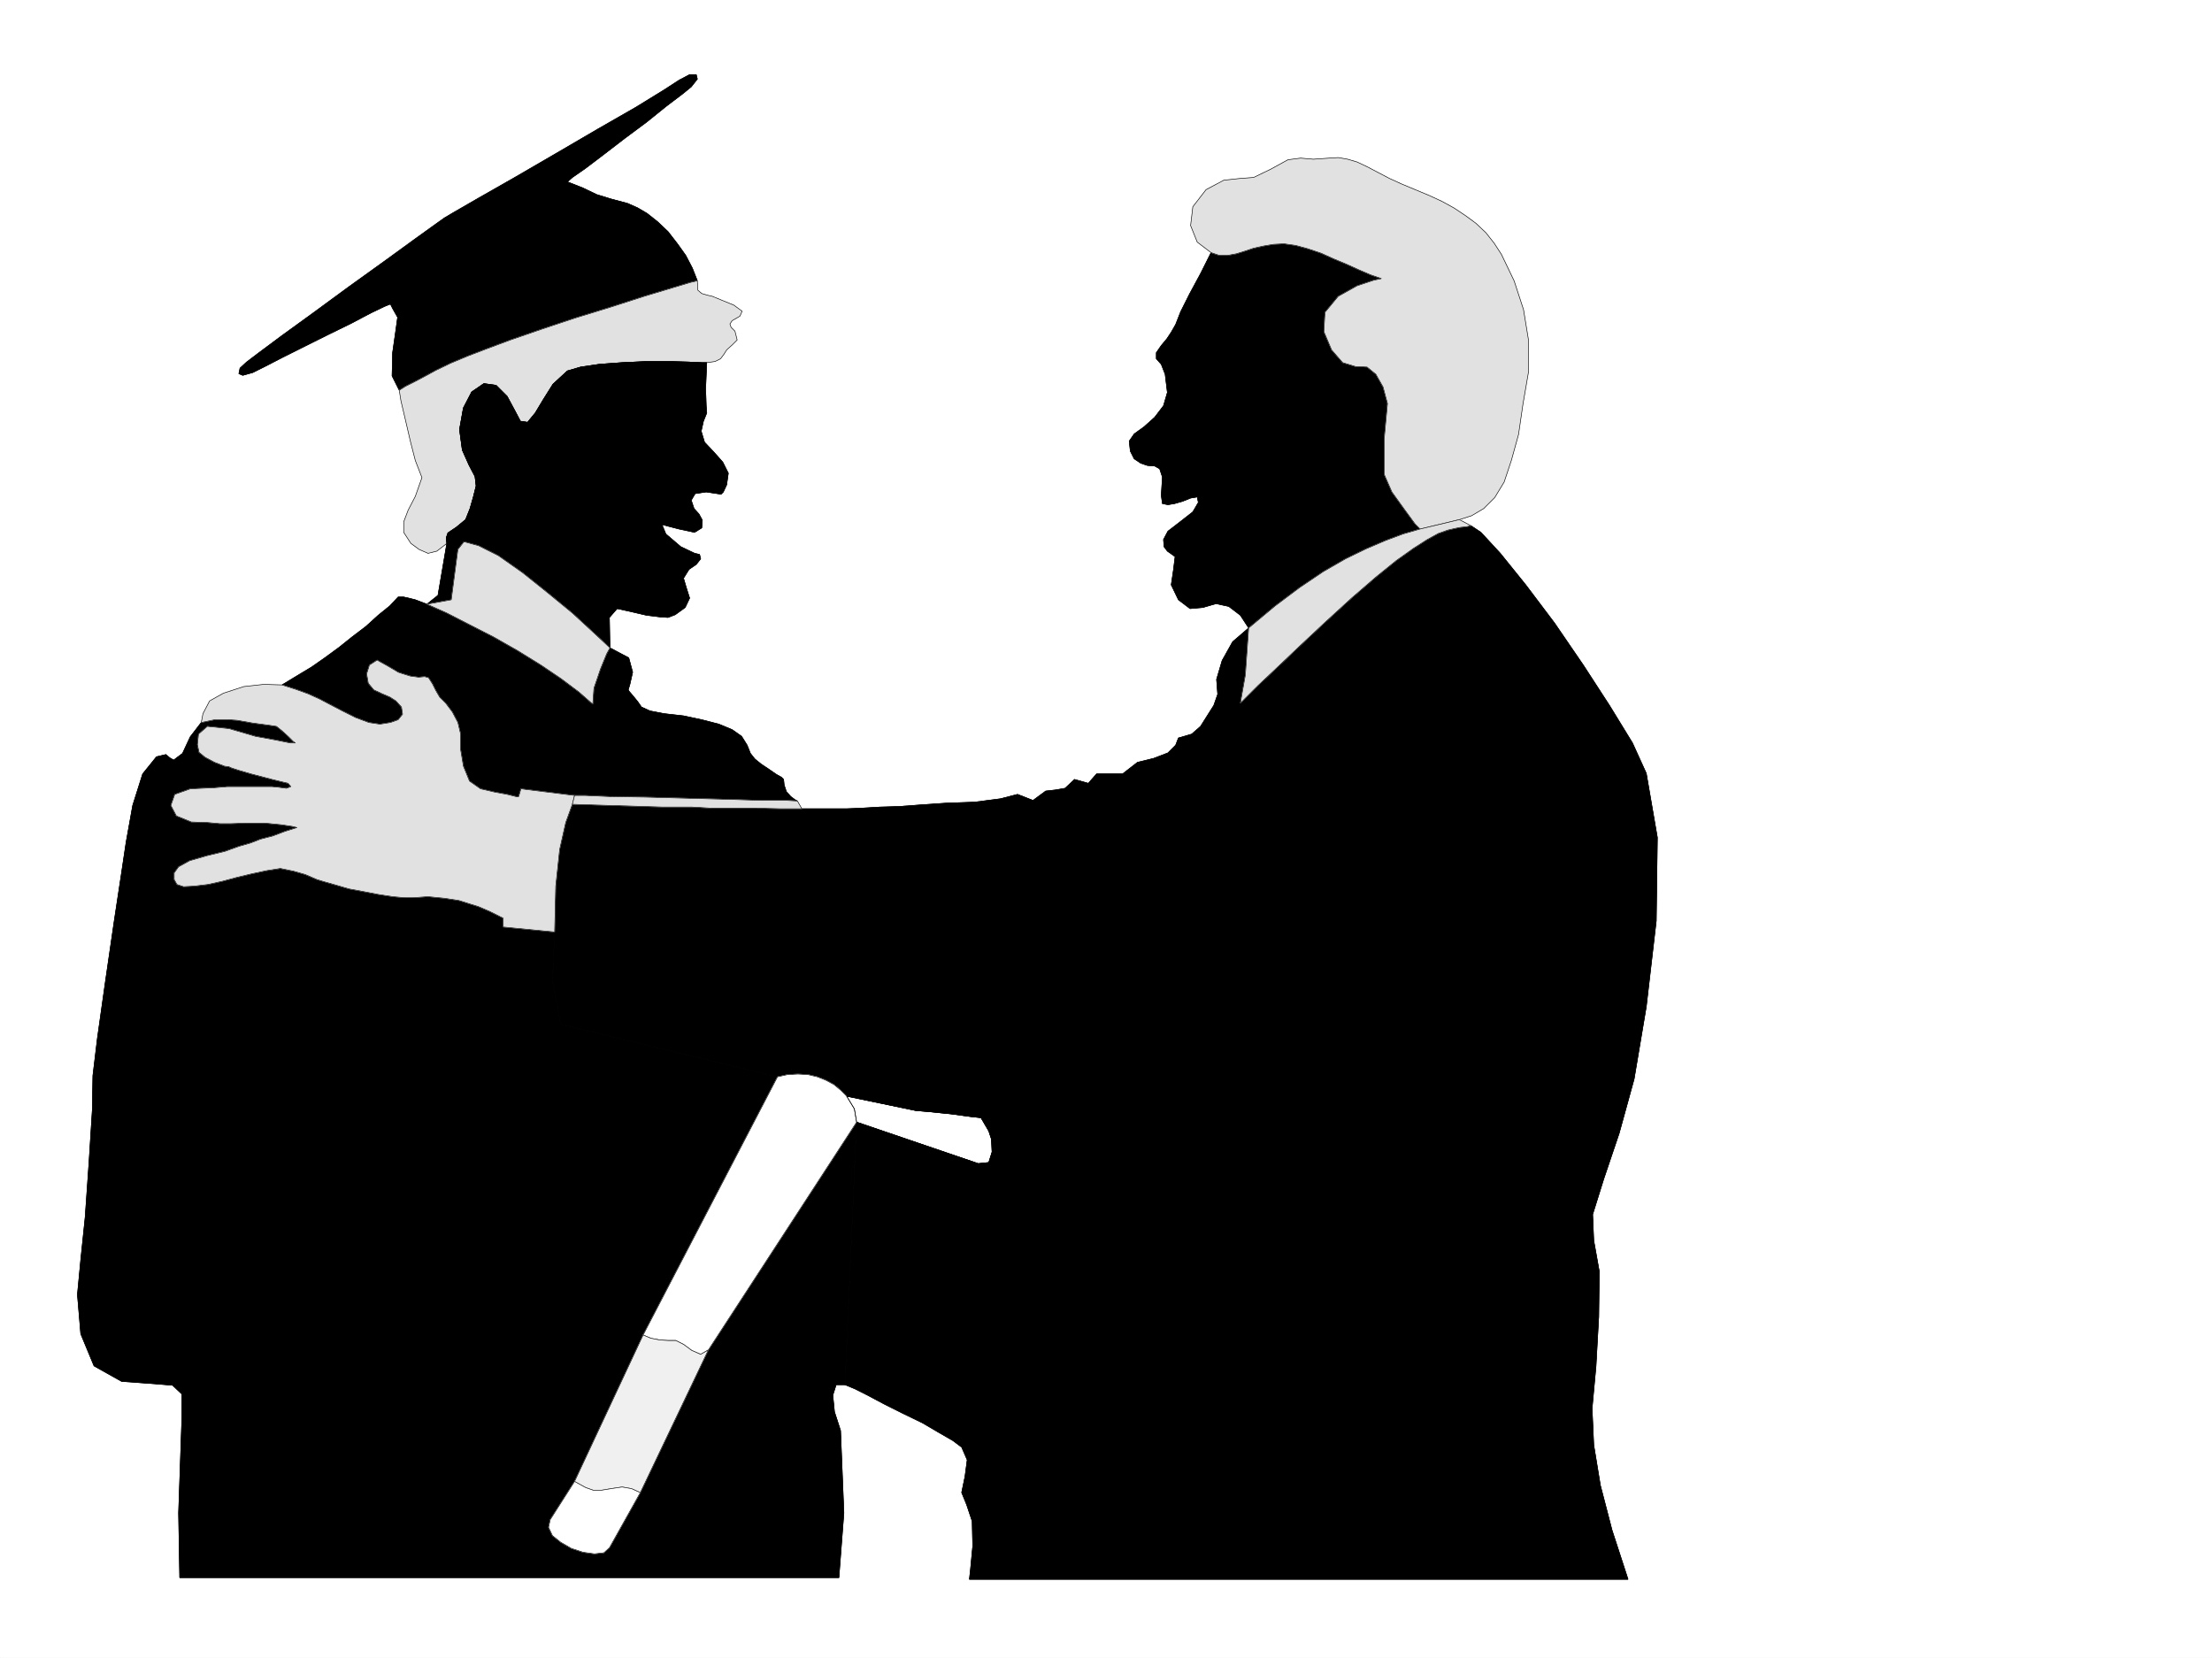 <svg xmlns="http://www.w3.org/2000/svg" width="2997.016" height="2246.297"><rect width="100%" height="100%" fill="#808080" stroke="none"/><defs><clipPath id="a"><path d="M0 0h2997v2244.137H0Zm0 0"/></clipPath></defs><path fill="#fff" d="M0 2246.297h2997.016V0H0Zm0 0"/><g clip-path="url(#a)" transform="translate(0 2.16)"><path fill="#fff" fill-rule="evenodd" stroke="#fff" stroke-linecap="square" stroke-linejoin="bevel" stroke-miterlimit="10" stroke-width=".743" d="M.742 2244.137h2995.531V-2.16H.743Zm0 0"/></g><path fill-rule="evenodd" stroke="#000" stroke-linecap="square" stroke-linejoin="bevel" stroke-miterlimit="10" stroke-width=".743" d="m1691.816 850.895-21.738 18.73-14.23 25.453-7.508 25.453 1.523 20.215-5.238 14.977-17.988 28.465-12.004 10.515-17.985 5.242-3.753 9.735-10.477 10.48-19.473 7.465-21.742 5.281-20.215 15.719h-35.226l-11.223 12.746-18.73-5.281-12.746 12.004-12.747 2.23-13.488 1.524-17.203 12.707-21-8.211-23.223 5.984-34.488 4.496-40.43 1.485-32.96 2.27-29.989 2.226-25.453.746-25.496 1.523-18.727.742h-91.418l-30.73-.742h-61.426l-26.238-1.523h-39.684l-122.894-3.754-8.992 24.75-8.25 36.676-5.239 49.46-1.484 62.169-3.012 65.14 11.262 59.942 293.68 71.16 13.488-3.008 14.23-.746 13.493.746 12.746 3.008 11.261 4.457 11.22 6.023 8.995 7.469 8.25 8.25 93.645 19.469 17.242 1.488 29.95 3.012 27.722 3.754 13.488 1.484 10.52 17.984 3.714 11.223.782 17.242-4.496 14.235-14.274 1.484-164.804-56.187-15.758 355.812 12.746 5.238 17.988 8.992 22.48 11.965 25.454 12.746 26.238 12.707 21.738 12.75 19.473 11.22 12.004 8.991 7.469 17.246-2.973 22.48-4.496 21.704 6.726 16.5 7.504 22.441.746 33.704-3.011 31.476-1.489 13.488h892.344l-21.703-66.664-15.758-60.683-8.992-54.66-2.227-49.461 5.239-56.93 3.754-67.41.742-61.387-7.508-41.953-1.484-35.23 14.972-47.938 21-62.168 20.215-73.39 16.5-98.102 13.488-116.129 1.485-113.074-14.973-86.883-18.73-41.211-30.73-50.164-35.974-55.445-38.945-56.93-38.98-51.688-34.45-42.699-26.234-28.426-13.492-8.992-6.723 1.485-7.508.742-7.468 1.488-9.774 2.266-12.71 4.5-15.012 8.25-18.73 11.96-23.228 16.505-27.718 22.44-32.961 28.466-34.45 31.476-35.23 32.961-31.473 29.95-25.453 23.968-17.246 17.203-6.761 6.766 6.761-38.2zm0 0"/><path fill="none" stroke="#000" stroke-linecap="square" stroke-linejoin="bevel" stroke-miterlimit="10" stroke-width=".743" d="m1691.816 850.895-21.738 18.73-14.23 25.453-7.508 25.453 1.523 20.215-5.238 14.977-17.988 28.465-12.004 10.515-17.985 5.242-3.753 9.735-10.477 10.48-19.473 7.465-21.742 5.281-20.215 15.719h-35.226l-11.223 12.746-18.73-5.281-12.746 12.004-12.747 2.23-13.488 1.524-17.203 12.707-21-8.211-23.223 5.984-34.488 4.496-40.43 1.485-32.96 2.27-29.989 2.226-25.453.746-25.496 1.523-18.727.742h-91.418l-30.73-.742h-61.426l-26.238-1.523h-39.684l-122.894-3.754-8.992 24.75-8.25 36.676-5.239 49.46-1.484 62.169-3.012 65.14 11.262 59.942 293.68 71.16 13.488-3.008 14.23-.746 13.493.746 12.746 3.008 11.261 4.457 11.22 6.023 8.995 7.469 8.25 8.25 93.645 19.469 17.242 1.488 29.95 3.012 27.722 3.754 13.488 1.484 10.52 17.984 3.714 11.223.782 17.242-4.496 14.235-14.274 1.484-164.804-56.187-15.758 355.812 12.746 5.238 17.988 8.992 22.48 11.965 25.454 12.746 26.238 12.707 21.738 12.75 19.473 11.22 12.004 8.991 7.469 17.246-2.973 22.48-4.496 21.704 6.726 16.5 7.504 22.441.746 33.704-3.011 31.476-1.489 13.488h892.344l-21.703-66.664-15.758-60.683-8.992-54.66-2.227-49.461 5.239-56.93 3.754-67.41.742-61.387-7.508-41.953-1.484-35.23 14.972-47.938 21-62.168 20.215-73.39 16.5-98.102 13.488-116.129 1.485-113.074-14.973-86.883-18.73-41.211-30.73-50.164-35.974-55.445-38.945-56.93-38.98-51.688-34.45-42.699-26.234-28.426-13.492-8.992-6.723 1.485-7.508.742-7.468 1.488-9.774 2.266-12.71 4.5-15.012 8.25-18.73 11.96-23.228 16.505-27.718 22.44-32.961 28.466-34.45 31.476-35.23 32.961-31.473 29.95-25.453 23.968-17.246 17.203-6.761 6.766 6.761-38.2zm0 0"/><path fill-rule="evenodd" stroke="#000" stroke-linecap="square" stroke-linejoin="bevel" stroke-miterlimit="10" stroke-width=".743" d="m751.504 1262.852-69.68-6.766v-11.961l-5.98-3.012-12.004-5.984-15.719-6.762-12.004-3.715-14.23-4.496-19.473-3.012-22.484-2.23-20.254 1.488h-11.219l-16.5-1.488-19.473-3.008-19.472-3.754-20.215-3.754-17.985-5.242-15.757-4.496-9.739-2.969-15.714-6.765-15.758-4.496-17.989-3.715-18.726 2.973-20.957 4.496-18.73 4.496-19.512 5.238-20.215 4.496-18.727 2.27-14.234.742-8.992-3.012-3.754-6.723v-8.996l5.98-8.25 15.016-8.25 23.226-6.722 24.711-5.985 18.727-6.761 15.758-4.5 13.492-5.239 17.203-4.496 15.758-5.98 11.965-3.754 4.496-1.488-5.985-1.485-14.972-2.27-22.485-2.226h-24.75l-20.957.742h-14.976l-16.5-1.484-22.48-.785-20.215-8.211-7.508-14.23 5.238-14.977 20.996-7.508 14.977-.742 17.242-.742 17.988-1.524h60.684l8.25.781 11.218 1.485 5.985-2.266-3.715-4.457-21.738-5.281-28.465-7.465-17.988-5.242-8.993-3.012-3.011-1.484-5.98-.742-13.493-5.239-12.746-6.765-8.25-6.727-2.227-10.476 1.485-14.235 12.004-10.515 29.207 3.007 35.972 10.48 28.465 5.24 18.73 3.753h6.762l-3.011-2.227-5.98-6.023-8.993-8.211-7.508-6.02-9.734-1.488-22.485-3.008-20.957-3.714-10.52-.747h-20.214l-17.984 3.715-14.977 19.473-10.476 22.484-12.004 8.993-5.243-3.012-5.238-4.496-12.746 3.011-18.73 23.227-13.489 42.695-8.992 50.164-6.726 44.965-8.993 59.16-12.004 82.383-11.222 79.414-6.02 50.164-.742 45.707-4.496 71.164-5.242 74.875-5.98 57.672-4.497 47.196 4.496 53.175 17.985 43.438 37.457 21 41.215 2.969 27.718 2.27L246.488 1889v30.73l-4.5 130.32 1.528 87.626h893.12l6.727-87.625-4.496-111.59-8.25-25.492-2.23-22.446 4.496-14.23h11.965l15.758-355.812-200.817 308.617-92.16 193.234-41.953 74.914-7.508 6.727-12.707 1.484-15.758-2.23-15.719-5.239-14.23-8.25-11.262-8.992-5.242-11.223 2.27-10.476 32.96-51.691 92.903-198.473 182.05-349.79-293.68-71.16-11.26-59.94zm0 0"/><path fill="none" stroke="#000" stroke-linecap="square" stroke-linejoin="bevel" stroke-miterlimit="10" stroke-width=".743" d="m751.504 1262.852-69.68-6.766v-11.961l-5.98-3.012-12.004-5.984-15.719-6.762-12.004-3.715-14.23-4.496-19.473-3.012-22.484-2.23-20.254 1.488h-11.219l-16.5-1.488-19.473-3.008-19.472-3.754-20.215-3.754-17.985-5.242-15.757-4.496-9.739-2.969-15.714-6.765-15.758-4.496-17.989-3.715-18.726 2.973-20.957 4.496-18.73 4.496-19.512 5.238-20.215 4.496-18.727 2.27-14.234.742-8.992-3.012-3.754-6.723v-8.996l5.98-8.25 15.016-8.25 23.226-6.722 24.711-5.985 18.727-6.761 15.758-4.5 13.492-5.239 17.203-4.496 15.758-5.98 11.965-3.754 4.496-1.488-5.985-1.485-14.972-2.27-22.485-2.226h-24.75l-20.957.742h-14.976l-16.5-1.484-22.48-.785-20.215-8.211-7.508-14.23 5.238-14.977 20.996-7.508 14.977-.742 17.242-.742 17.988-1.524h60.684l8.25.781 11.218 1.485 5.985-2.266-3.715-4.457-21.738-5.281-28.465-7.465-17.988-5.242-8.993-3.012-3.011-1.484-5.98-.742-13.493-5.239-12.746-6.765-8.25-6.727-2.227-10.476 1.485-14.235 12.004-10.515 29.207 3.007 35.972 10.48 28.465 5.24 18.73 3.753h6.762l-3.011-2.227-5.98-6.023-8.993-8.211-7.508-6.02-9.734-1.488-22.485-3.008-20.957-3.714-10.52-.747h-20.214l-17.984 3.715-14.977 19.473-10.476 22.484-12.004 8.993-5.243-3.012-5.238-4.496-12.746 3.011-18.73 23.227-13.489 42.695-8.992 50.164-6.726 44.965-8.993 59.16-12.004 82.383-11.222 79.414-6.02 50.164-.742 45.707-4.496 71.164-5.242 74.875-5.98 57.672-4.497 47.196 4.496 53.175 17.985 43.438 37.457 21 41.215 2.969 27.718 2.27L246.488 1889v30.73l-4.5 130.32 1.528 87.626h893.12l6.727-87.625-4.496-111.59-8.25-25.492-2.23-22.446 4.496-14.23h11.965l15.758-355.812-200.817 308.617-92.16 193.234-41.953 74.914-7.508 6.727-12.707 1.484-15.758-2.23-15.719-5.239-14.23-8.25-11.262-8.992-5.242-11.223 2.27-10.476 32.96-51.691 92.903-198.473 182.05-349.79-293.68-71.16-11.26-59.94zm0 0"/><path fill-rule="evenodd" stroke="#000" stroke-linecap="square" stroke-linejoin="bevel" stroke-miterlimit="10" stroke-width=".743" d="M778.48 1077.832h14.235l33.703 1.484 47.977.743 56.183 1.527 55.445 1.484 47.196 1.485h33.703l13.488.785-2.969-1.527-6.023-4.497-5.98-6.726-3.012-8.992-.742-7.508-2.973-2.969-6.766-3.754-9.734-6.726-11.223-7.508-8.25-6.723-5.98-7.508-4.496-11.222-7.508-12.004-12.746-8.992-17.988-7.47-23.227-5.984-24.711-5.277-26.234-2.973-19.473-3.75-11.262-5.242-5.238-7.508-6.727-8.21-4.496-5.239-1.484-2.265 2.23-7.47 3.75-16.5-5.238-19.472-25.492-13.488-4.496 8.25-8.25 20.215-8.953 26.234-1.528 21.7-18.726-16.462-23.969-17.984-27.723-18.73-31.476-19.473-32.961-18.727-32.219-16.46-30.73-15.758-26.98-11.965-15.72-5.98-8.992-2.27-6.726-1.485h-7.508l-11.219 11.965-15.758 12.746-16.46 14.973-18.731 14.234-18.766 14.977-19.472 14.23-17.242 12.004-14.977 8.993-24.711 14.976 18.727 5.98 16.5 5.985 14.976 6.762 14.235 7.468 17.242 8.996 17.945 8.993 17.988 6.722 15.012 2.27 14.234-2.27 10.477-3.715 5.984-7.503-1.484-9.739-7.508-8.25-8.21-5.238-10.52-4.496-11.223-5.238-7.504-8.996-2.23-12.707 3.754-12.004 10.476-6.723 3.754 2.226 8.21 4.497 8.997 5.242 7.504 4.496 6.727 2.266 9.777 2.972 11.219 1.524 8.25-.782 5.242 1.528 5.238 8.21 4.496 8.993 5.238 8.992 8.25 8.25 8.993 11.965 7.507 14.23 3.715 15.758v20.957l3.754 22.485 8.25 20.214 14.977 10.477 19.472 4.5 16.5 3.008 12.004 2.972h3.715l3.008-10.48zm0 0"/><path fill="none" stroke="#000" stroke-linecap="square" stroke-linejoin="bevel" stroke-miterlimit="10" stroke-width=".743" d="M778.48 1077.832h14.235l33.703 1.484 47.977.743 56.183 1.527 55.445 1.484 47.196 1.485h33.703l13.488.785-2.969-1.527-6.023-4.497-5.98-6.726-3.012-8.992-.742-7.508-2.973-2.969-6.766-3.754-9.734-6.726-11.223-7.508-8.25-6.723-5.98-7.508-4.496-11.222-7.508-12.004-12.746-8.992-17.988-7.47-23.227-5.984-24.711-5.277-26.234-2.973-19.473-3.75-11.262-5.242-5.238-7.508-6.727-8.21-4.496-5.239-1.484-2.265 2.23-7.47 3.75-16.5-5.238-19.472-25.492-13.488-4.496 8.25-8.25 20.215-8.953 26.234-1.528 21.7-18.726-16.462-23.969-17.984-27.723-18.73-31.476-19.473-32.961-18.727-32.219-16.46-30.73-15.758-26.98-11.965-15.72-5.98-8.992-2.27-6.726-1.485h-7.508l-11.219 11.965-15.758 12.746-16.46 14.973-18.731 14.234-18.766 14.977-19.472 14.23-17.242 12.004-14.977 8.993-24.711 14.976 18.727 5.98 16.5 5.985 14.976 6.762 14.235 7.468 17.242 8.996 17.945 8.993 17.988 6.722 15.012 2.27 14.234-2.27 10.477-3.715 5.984-7.503-1.484-9.739-7.508-8.25-8.21-5.238-10.52-4.496-11.223-5.238-7.504-8.996-2.23-12.707 3.754-12.004 10.476-6.723 3.754 2.226 8.21 4.497 8.997 5.242 7.504 4.496 6.727 2.266 9.777 2.972 11.219 1.524 8.25-.782 5.242 1.528 5.238 8.21 4.496 8.993 5.238 8.992 8.25 8.25 8.993 11.965 7.507 14.23 3.715 15.758v20.957l3.754 22.485 8.25 20.214 14.977 10.477 19.472 4.5 16.5 3.008 12.004 2.972h3.715l3.008-10.48zm0 0"/><path fill-rule="evenodd" stroke="#000" stroke-linecap="square" stroke-linejoin="bevel" stroke-miterlimit="10" stroke-width=".743" d="m944.813 380.48-6.766-17.203-8.992-17.242-11.223-15.719-12.746-16.46-14.23-13.489-14.235-11.262-12.746-7.468-13.488-5.98-22.446-6.024-19.511-5.98-18.727-8.993-20.957-8.25 6.723-5.984 17.246-11.965 24.71-18.727 29.247-22.484 29.207-21.7 26.98-21.741 21.739-16.461 11.965-9.735 8.25-10.52-1.485-5.98h-8.996l-14.23 7.508-19.512 12.707-38.942 23.969-50.949 29.207-57.71 33.703-55.446 32.219-48.68 27.722-33.742 19.473-12.707 7.508-10.52 7.465-29.206 20.996-41.211 29.953-47.938 34.445-47.977 35.192-43.437 31.476-32.219 23.969-15.758 11.96-8.953 8.255-1.527 7.504 5.242 2.23 13.488-3.754 15.016-7.468 24.711-12.747 29.95-14.976 33-16.461 30.695-15.012 26.976-14.234 18.73-8.953 7.508-3.012 2.973 5.984 6.762 12.004-2.266 16.461-4.496 31.473-.746 31.437 9.738 19.473 8.25-5.238 10.477-5.242 14.234-7.47 16.5-8.991 20.215-9.735 23.227-9.738 25.492-9.734 32.218-12.004 41.211-14.23 47.196-15.72 48.715-14.976 44.183-14.23 37.461-11.262 24.75-7.469zm0 0"/><path fill="none" stroke="#000" stroke-linecap="square" stroke-linejoin="bevel" stroke-miterlimit="10" stroke-width=".743" d="m944.813 380.48-6.766-17.203-8.992-17.242-11.223-15.719-12.746-16.46-14.23-13.489-14.235-11.262-12.746-7.468-13.488-5.98-22.446-6.024-19.511-5.98-18.727-8.993-20.957-8.25 6.723-5.984 17.246-11.965 24.71-18.727 29.247-22.484 29.207-21.7 26.98-21.741 21.739-16.461 11.965-9.735 8.25-10.52-1.485-5.98h-8.996l-14.23 7.508-19.512 12.707-38.942 23.969-50.949 29.207-57.71 33.703-55.446 32.219-48.68 27.722-33.742 19.473-12.707 7.508-10.52 7.465-29.206 20.996-41.211 29.953-47.938 34.445-47.977 35.192-43.437 31.476-32.219 23.969-15.758 11.96-8.953 8.255-1.527 7.504 5.242 2.23 13.488-3.754 15.016-7.468 24.711-12.747 29.95-14.976 33-16.461 30.695-15.012 26.976-14.234 18.73-8.953 7.508-3.012 2.973 5.984 6.762 12.004-2.266 16.461-4.496 31.473-.746 31.437 9.738 19.473 8.25-5.238 10.477-5.242 14.234-7.47 16.5-8.991 20.215-9.735 23.227-9.738 25.492-9.734 32.218-12.004 41.211-14.23 47.196-15.72 48.715-14.976 44.183-14.23 37.461-11.262 24.75-7.469zm0 0"/><path fill="#e1e1e1" fill-rule="evenodd" stroke="#e1e1e1" stroke-linecap="square" stroke-linejoin="bevel" stroke-miterlimit="10" stroke-width=".743" d="m775.469 1089.797 3.011-11.965-72.687-8.996-3.008 10.48h-3.715l-12.004-2.972-16.5-3.008-19.472-4.5-14.977-10.477-8.25-20.215-3.754-22.484v-20.957l-3.715-15.758-7.507-14.23-8.993-11.965-8.25-8.25-5.238-8.992-4.496-8.992-5.238-8.211-5.242-1.528-8.25.782-11.22-1.524-9.776-2.972-6.727-2.266-7.504-4.496-8.996-5.242-8.211-4.497-3.754-2.226-10.476 6.723-3.754 12.003 2.23 12.708 7.504 8.996 11.223 5.238 10.52 4.496 8.21 5.238 7.508 8.25 1.484 9.739-5.984 7.503-10.477 3.715-14.234 2.27-15.012-2.27-17.988-6.722-17.945-8.993-17.242-8.996-14.235-7.468-14.976-6.762-16.5-5.984-18.727-5.98-24.71-.743-26.981 2.969-27.723 8.996-18.727 10.476-8.992 17.242-2.27 11.965 17.985-3.715h20.215l10.52.747 20.956 3.714 22.485 3.008 9.734 1.489 7.508 6.019 8.992 8.211 5.98 6.023 3.012 2.227h-6.761l-18.73-3.754-28.466-5.238-35.972-10.48-29.207-3.008-12.004 10.515-1.485 14.234 2.227 10.477 8.25 6.727 12.746 6.765 13.492 5.238 5.98.743 3.012 1.484 8.993 3.012 17.988 5.242 28.465 7.465 21.738 5.281 3.715 4.457-5.985 2.266-11.218-1.485-8.25-.78h-60.684l-17.988 1.523-17.242.742-14.977.742-20.996 7.508-5.238 14.976 7.508 14.23 20.214 8.212 22.48.785 16.5 1.484h14.977l20.957-.742h24.75l22.485 2.227 14.972 2.27 5.985 1.483-4.496 1.489-11.965 3.754-15.758 5.98-17.203 4.496-13.492 5.239-15.758 4.5-18.727 6.761-24.71 5.985-23.227 6.722-15.016 8.25-5.98 8.25v8.996l3.754 6.723 8.992 3.012 14.234-.742 18.727-2.27 20.215-4.496 19.511-5.238 18.73-4.496 20.958-4.497 18.726-2.972 17.989 3.715 15.758 4.496 15.714 6.765 9.739 2.97 15.757 4.495 17.985 5.242 20.215 3.754 19.472 3.754 19.473 3.008 16.5 1.488h11.219l20.254-1.488 22.484 2.23 19.473 3.012 14.23 4.496 12.004 3.715 15.719 6.762 12.004 5.984 5.98 3.012v11.96l69.68 6.767 1.484-62.168 5.239-49.461 8.25-36.676zm0 0"/><path fill="none" stroke="#000" stroke-linecap="square" stroke-linejoin="bevel" stroke-miterlimit="10" stroke-width=".743" d="m775.469 1089.797 3.011-11.965-72.687-8.996-3.008 10.48h-3.715l-12.004-2.972-16.5-3.008-19.472-4.5-14.977-10.477-8.25-20.215-3.754-22.484v-20.957l-3.715-15.758-7.507-14.23-8.993-11.965-8.25-8.25-5.238-8.992-4.496-8.992-5.238-8.211-5.242-1.528-8.25.782-11.22-1.524-9.776-2.972-6.727-2.266-7.504-4.496-8.996-5.242-8.211-4.497-3.754-2.226-10.476 6.723-3.754 12.003 2.23 12.708 7.504 8.996 11.223 5.238 10.52 4.496 8.21 5.238 7.508 8.25 1.484 9.739-5.984 7.503-10.477 3.715-14.234 2.27-15.012-2.27-17.988-6.722-17.945-8.993-17.242-8.996-14.235-7.468-14.976-6.762-16.5-5.984-18.727-5.98-24.71-.743-26.981 2.969-27.723 8.996-18.727 10.476-8.992 17.242-2.27 11.965 17.985-3.715h20.215l10.52.747 20.956 3.714 22.485 3.008 9.734 1.489 7.508 6.019 8.992 8.211 5.98 6.023 3.012 2.227h-6.761l-18.73-3.754-28.466-5.238-35.972-10.48-29.207-3.008-12.004 10.515-1.485 14.234 2.227 10.477 8.25 6.727 12.746 6.765 13.492 5.238 5.98.743 3.012 1.484 8.993 3.012 17.988 5.242 28.465 7.465 21.738 5.281 3.715 4.457-5.985 2.266-11.218-1.485-8.25-.78h-60.684l-17.988 1.523-17.242.742-14.977.742-20.996 7.508-5.238 14.976 7.508 14.23 20.214 8.212 22.48.785 16.5 1.484h14.977l20.957-.742h24.75l22.485 2.227 14.972 2.27 5.985 1.483-4.496 1.489-11.965 3.754-15.758 5.98-17.203 4.496-13.492 5.239-15.758 4.5-18.727 6.761-24.71 5.985-23.227 6.722-15.016 8.25-5.98 8.25v8.996l3.754 6.723 8.992 3.012 14.234-.742 18.727-2.27 20.215-4.496 19.511-5.238 18.73-4.496 20.958-4.497 18.726-2.972 17.989 3.715 15.758 4.496 15.714 6.765 9.739 2.97 15.757 4.495 17.985 5.242 20.215 3.754 19.472 3.754 19.473 3.008 16.5 1.488h11.219l20.254-1.488 22.484 2.23 19.473 3.012 14.23 4.496 12.004 3.715 15.719 6.762 12.004 5.984 5.98 3.012v11.96l69.68 6.767 1.484-62.168 5.239-49.461 8.25-36.676zm0 0"/><path fill-rule="evenodd" stroke="#000" stroke-linecap="square" stroke-linejoin="bevel" stroke-miterlimit="10" stroke-width=".743" d="m1640.871 342.281-14.234 28.465-14.973 27.723-12.004 23.968-6.766 17.243-5.98 10.48-5.984 8.992-7.508 8.993-6.723 9.734v8.21l6.723 7.509 5.242 13.492 3.008 24.71-5.238 17.985-12.004 15.719-14.23 12.746-13.493 9.734-6.723 9.739 1.485 13.488 5.238 10.48 8.996 5.98 8.992 3.013 9.735.742 6.765 3.754 3.754 11.222-1.527 24.711 1.527 11.223 7.469 1.523 8.992-1.523 10.477-2.973 11.261-4.496 8.993-1.488 1.488 7.469-7.469 12.746-17.242 13.492-16.5 12.707-5.984 11.262.742 9.734 4.496 5.98 10.48 7.47-2.23 17.988-3.008 20.214 9.734 20.254 15.758 11.965 17.203-1.488 17.989-5.238 17.242 3.714 15.719 12.004 11.257 17.243 35.973-29.989 32.961-24.71 32.219-21.704 29.953-17.242 27.719-13.488 26.238-11.223 23.969-8.992 23.222-6.727-6.722-6.765-14.235-19.47-17.242-23.968-10.48-23.969v-47.195l4.5-48.68-6.024-22.48-9.734-17.203-11.965-9.738-15.758-.743-17.203-5.238-15.016-17.246-10.48-24.71 1.488-26.235 17.985-21.7 25.492-14.234 22.484-7.508 10.48-2.226-14.976-5.242-15.758-6.762-16.46-7.469-17.985-7.508-16.504-7.469-17.984-6.019-16.461-4.496-15.758-2.23-14.23.742-13.493 2.27-13.488 2.972-11.223 3.754-12.004 3.75-11.964 2.23h-11.258zm0 0"/><path fill="none" stroke="#000" stroke-linecap="square" stroke-linejoin="bevel" stroke-miterlimit="10" stroke-width=".743" d="m1640.871 342.281-14.234 28.465-14.973 27.723-12.004 23.968-6.766 17.243-5.98 10.48-5.984 8.992-7.508 8.993-6.723 9.734v8.21l6.723 7.509 5.242 13.492 3.008 24.71-5.238 17.985-12.004 15.719-14.23 12.746-13.493 9.734-6.723 9.739 1.485 13.488 5.238 10.48 8.996 5.98 8.992 3.013 9.735.742 6.765 3.754 3.754 11.222-1.527 24.711 1.527 11.223 7.469 1.523 8.992-1.523 10.477-2.973 11.261-4.496 8.993-1.488 1.488 7.469-7.469 12.746-17.242 13.492-16.5 12.707-5.984 11.262.742 9.734 4.496 5.98 10.48 7.47-2.23 17.988-3.008 20.214 9.734 20.254 15.758 11.965 17.203-1.488 17.989-5.238 17.242 3.714 15.719 12.004 11.257 17.243 35.973-29.989 32.961-24.71 32.219-21.704 29.953-17.242 27.719-13.488 26.238-11.223 23.969-8.992 23.222-6.727-6.722-6.765-14.235-19.47-17.242-23.968-10.48-23.969v-47.195l4.5-48.68-6.024-22.48-9.734-17.203-11.965-9.738-15.758-.743-17.203-5.238-15.016-17.246-10.48-24.71 1.488-26.235 17.985-21.7 25.492-14.234 22.484-7.508 10.48-2.226-14.976-5.242-15.758-6.762-16.46-7.469-17.985-7.508-16.504-7.469-17.984-6.019-16.461-4.496-15.758-2.23-14.23.742-13.493 2.27-13.488 2.972-11.223 3.754-12.004 3.75-11.964 2.23h-11.258zm0 0"/><path fill="#e1e1e1" fill-rule="evenodd" stroke="#e1e1e1" stroke-linecap="square" stroke-linejoin="bevel" stroke-miterlimit="10" stroke-width=".743" d="m1640.871 342.281 11.223 3.754h11.258l11.964-2.23 12.004-3.75 11.223-3.754 13.488-2.973 13.492-2.27 14.23-.742 15.759 2.23 16.46 4.497 17.985 6.02 16.504 7.468 17.984 7.508 16.461 7.469 15.758 6.762 14.977 5.242-10.48 2.226-22.485 7.508-25.492 14.234-17.985 21.7-1.488 26.234 10.48 24.711 15.016 17.246 17.203 5.238 15.758.743 11.965 9.738 9.734 17.203 6.024 22.48-4.5 48.68v47.195l10.48 23.97 17.242 23.968 14.235 19.469 6.722 6.765 53.215-12.746 16.465-5.238 16.5-9.738 14.973-14.973 12.746-21 9.738-29.207 9.734-35.188 6.024-41.214 7.465-43.438v-43.441l-6.723-41.172-12.746-38.985-17.246-35.93-9.734-14.976-11.223-14.234-13.488-12.746-14.235-10.477-15.754-10.48-16.46-8.992-17.989-8.25-17.984-7.47-17.989-7.507-16.5-7.508-15.718-8.21-14.23-7.505-14.235-6.726-12.746-3.754-12.746-2.23-11.965.745-21.739 1.485-17.242-1.485-17.246 2.227-23.223 12.746-23.226 11.223-19.473 1.484-20.957 2.27-24.008 12.746-17.945 23.187-3.012 25.492 8.993 22.446zm0 0"/><path fill="none" stroke="#000" stroke-linecap="square" stroke-linejoin="bevel" stroke-miterlimit="10" stroke-width=".743" d="m1640.871 342.281 11.223 3.754h11.258l11.964-2.23 12.004-3.75 11.223-3.754 13.488-2.973 13.492-2.27 14.23-.742 15.759 2.23 16.46 4.497 17.985 6.02 16.504 7.468 17.984 7.508 16.461 7.469 15.758 6.762 14.977 5.242-10.48 2.226-22.485 7.508-25.492 14.234-17.985 21.7-1.488 26.234 10.48 24.711 15.016 17.246 17.203 5.238 15.758.743 11.965 9.738 9.734 17.203 6.024 22.48-4.5 48.68v47.195l10.48 23.97 17.242 23.968 14.235 19.469 6.722 6.765 53.215-12.746 16.465-5.238 16.5-9.738 14.973-14.973 12.746-21 9.738-29.207 9.734-35.188 6.024-41.214 7.465-43.438v-43.441l-6.723-41.172-12.746-38.985-17.246-35.93-9.734-14.976-11.223-14.234-13.488-12.746-14.235-10.477-15.754-10.48-16.46-8.992-17.989-8.25-17.984-7.47-17.989-7.507-16.5-7.508-15.718-8.21-14.23-7.505-14.235-6.726-12.746-3.754-12.746-2.23-11.965.745-21.739 1.485-17.242-1.485-17.246 2.227-23.223 12.746-23.226 11.223-19.473 1.484-20.957 2.27-24.008 12.746-17.945 23.187-3.012 25.492 8.993 22.446zm0 0"/><path fill="#e1e1e1" fill-rule="evenodd" stroke="#e1e1e1" stroke-linecap="square" stroke-linejoin="bevel" stroke-miterlimit="10" stroke-width=".743" d="m605.387 736.293-.746-7.508 2.27-6.726 11.222-7.508 12.746-10.477 5.98-14.976 4.496-15.72 3.754-15.01-1.484-12.708-8.25-15.758-8.992-20.214-3.754-27.723 5.238-29.207 11.262-21.703 16.46-11.258 16.5 2.265 14.977 14.977 10.477 19.473 7.508 14.23 9.734 1.488 10.48-12.71 11.262-18.727 12.707-20.215 19.512-17.988 17.984-5.238 25.454-3.754 30.734-2.227 32.96-1.527h31.477l26.196.742 17.242.785h6.766l11.222-1.527 7.508-3.754 4.496-5.98 3.754-5.985 7.469-6.723 6.762-6.765-3.012-11.965-5.238-5.238-1.524-4.497 3.012-4.496 10.476-6.023 3.012-6.723-11.223-8.25-16.5-6.726-12.746-5.239-6.726-1.527-7.508-2.226-5.238-4.497-.742-12.75-9.735 2.27-24.75 7.469-37.46 11.261-44.184 14.23-48.715 14.978-47.196 15.718-41.21 14.23-32.22 12.005-25.491 9.734-23.227 9.738-20.215 9.735-16.5 8.992-14.234 7.469-10.477 5.242-8.25 5.238 2.266 14.23 5.984 25.497 6.766 29.207 6.723 26.195 8.992 23.227-8.992 25.453-9.735 18.73-5.984 15.758v14.23l9.738 14.977 11.219 8.21 12.004 5.24 11.965-2.973zm0 0"/><path fill="none" stroke="#000" stroke-linecap="square" stroke-linejoin="bevel" stroke-miterlimit="10" stroke-width=".743" d="m605.387 736.293-.746-7.508 2.27-6.726 11.222-7.508 12.746-10.477 5.98-14.976 4.496-15.72 3.754-15.01-1.484-12.708-8.25-15.758-8.992-20.214-3.754-27.723 5.238-29.207 11.262-21.703 16.46-11.258 16.5 2.265 14.977 14.977 10.477 19.473 7.508 14.23 9.734 1.488 10.48-12.71 11.262-18.727 12.707-20.215 19.512-17.988 17.984-5.238 25.454-3.754 30.734-2.227 32.96-1.527h31.477l26.196.742 17.242.785h6.766l11.222-1.527 7.508-3.754 4.496-5.98 3.754-5.985 7.469-6.723 6.762-6.765-3.012-11.965-5.238-5.238-1.524-4.497 3.012-4.496 10.476-6.023 3.012-6.723-11.223-8.25-16.5-6.726-12.746-5.239-6.726-1.527-7.508-2.226-5.238-4.497-.742-12.75-9.735 2.27-24.75 7.469-37.46 11.261-44.184 14.23-48.715 14.978-47.196 15.718-41.21 14.23-32.22 12.005-25.491 9.734-23.227 9.738-20.215 9.735-16.5 8.992-14.234 7.469-10.477 5.242-8.25 5.238 2.266 14.23 5.984 25.497 6.766 29.207 6.723 26.195 8.992 23.227-8.992 25.453-9.735 18.73-5.984 15.758v14.23l9.738 14.977 11.219 8.21 12.004 5.24 11.965-2.973zm0 0"/><path fill-rule="evenodd" stroke="#000" stroke-linecap="square" stroke-linejoin="bevel" stroke-miterlimit="10" stroke-width=".743" d="m826.418 877.836-.742-41.176 10.476-12 17.246 3.75 22.48 5.242 17.985 2.227 11.223.781 9.738-3.75 13.489-9.738 6.019-12.746-4.496-14.23-3.754-12.712 7.469-12.004 9.777-6.722 5.98-7.508-1.484-5.984-6.765-1.524-18.73-8.953-20.216-17.242-5.238-12.746 23.227 6.02 20.957 4.495 9.734-6.02.746-10.48-4.496-8.25-6.727-7.468-3.754-11.262 5.239-8.953 15.015-2.266 14.977 2.266 5.238.742 3.012-3.008 4.496-9.738 2.227-15.719-7.508-14.972-11.965-13.493-12.746-13.488-4.496-14.977 3.011-13.488 4.497-11.222-.743-9.735-.78-23.226 1.523-35.188h-6.766l-17.242-.785-26.196-.742H875.88l-32.961 1.527-30.734 2.227-25.454 3.754-17.984 5.238-19.512 17.988-12.707 20.215-11.261 18.727-10.48 12.71-9.735-1.488-7.508-14.23-10.477-19.473-14.976-14.977-16.5-2.265-16.461 11.258-11.262 21.703-5.238 29.207 3.754 27.723 8.992 20.214 8.25 15.758 1.484 12.707-3.754 15.012-4.496 15.719-5.98 14.976-12.746 10.477-11.223 7.508-2.27 6.726.747 7.508-11.965 70.379-15.016 12.004 33-5.98 8.992-68.192 8.211-10.48 19.512 5.242 26.942 13.488 33 23.226 33.703 26.977 33.703 27.684 28.465 26.234zm0 0"/><path fill="none" stroke="#000" stroke-linecap="square" stroke-linejoin="bevel" stroke-miterlimit="10" stroke-width=".743" d="m826.418 877.836-.742-41.176 10.476-12 17.246 3.75 22.48 5.242 17.985 2.227 11.223.781 9.738-3.75 13.489-9.738 6.019-12.746-4.496-14.23-3.754-12.712 7.469-12.004 9.777-6.722 5.98-7.508-1.484-5.984-6.765-1.524-18.73-8.953-20.216-17.242-5.238-12.746 23.227 6.02 20.957 4.495 9.734-6.02.746-10.48-4.496-8.25-6.727-7.468-3.754-11.262 5.239-8.953 15.015-2.266 14.977 2.266 5.238.742 3.012-3.008 4.496-9.738 2.227-15.719-7.508-14.972-11.965-13.493-12.746-13.488-4.496-14.977 3.011-13.488 4.497-11.222-.743-9.735-.78-23.226 1.523-35.188h-6.766l-17.242-.785-26.196-.742H875.88l-32.961 1.527-30.734 2.227-25.454 3.754-17.984 5.238-19.512 17.988-12.707 20.215-11.261 18.727-10.48 12.71-9.735-1.488-7.508-14.23-10.477-19.473-14.976-14.977-16.5-2.265-16.461 11.258-11.262 21.703-5.238 29.207 3.754 27.723 8.992 20.214 8.25 15.758 1.484 12.707-3.754 15.012-4.496 15.719-5.98 14.976-12.746 10.477-11.223 7.508-2.27 6.726.747 7.508-11.965 70.379-15.016 12.004 33-5.98 8.992-68.192 8.211-10.48 19.512 5.242 26.942 13.488 33 23.226 33.703 26.977 33.703 27.684 28.465 26.234zm0 0"/><path fill="#fff" fill-rule="evenodd" stroke="#fff" stroke-linecap="square" stroke-linejoin="bevel" stroke-miterlimit="10" stroke-width=".743" d="m1053.434 1459.094-182.051 349.789 10.48 4.457 12 2.27 11.223.742h10.52l10.476 5.238 11.223 8.25 12.004 5.242 10.48-5.984 200.817-308.617-3.012-17.946-10.477-17.242-8.25-8.25-8.996-7.469-11.219-6.023-11.261-4.457-12.747-3.008-13.492-.746-14.23.746zm0 0"/><path fill="none" stroke="#000" stroke-linecap="square" stroke-linejoin="bevel" stroke-miterlimit="10" stroke-width=".743" d="m1053.434 1459.094-182.051 349.789 10.48 4.457 12 2.27 11.223.742h10.52l10.476 5.238 11.223 8.25 12.004 5.242 10.48-5.984 200.817-308.617-3.012-17.946-10.477-17.242-8.25-8.25-8.996-7.469-11.219-6.023-11.261-4.457-12.747-3.008-13.492-.746-14.23.746zm0 0"/><path fill="#e1e1e1" fill-rule="evenodd" stroke="#e1e1e1" stroke-linecap="square" stroke-linejoin="bevel" stroke-miterlimit="10" stroke-width=".743" d="m1977.285 704.074-53.215 12.746-23.222 6.727-23.97 8.992-26.237 11.223-27.72 13.488-29.952 17.242-32.219 21.703-32.96 24.711-35.974 29.989-4.496 63.656-6.761 38.199 6.761-6.766 17.246-17.203 25.454-23.968 31.472-29.95 35.23-32.96 34.45-31.477 32.96-28.465 27.72-22.441 23.226-16.504 18.73-11.961 15.012-8.25 12.711-4.5 9.774-2.266 7.468-1.488 7.508-.742 6.723-1.485zm0 0"/><path fill="none" stroke="#000" stroke-linecap="square" stroke-linejoin="bevel" stroke-miterlimit="10" stroke-width=".743" d="m1977.285 704.074-53.215 12.746-23.222 6.727-23.97 8.992-26.237 11.223-27.72 13.488-29.952 17.242-32.219 21.703-32.96 24.711-35.974 29.989-4.496 63.656-6.761 38.199 6.761-6.766 17.246-17.203 25.454-23.968 31.472-29.95 35.23-32.96 34.45-31.477 32.96-28.465 27.72-22.441 23.226-16.504 18.73-11.961 15.012-8.25 12.711-4.5 9.774-2.266 7.468-1.488 7.508-.742 6.723-1.485zm0 0"/><path fill="#e1e1e1" fill-rule="evenodd" stroke="#e1e1e1" stroke-linecap="square" stroke-linejoin="bevel" stroke-miterlimit="10" stroke-width=".743" d="m775.469 1089.797 122.894 3.754h39.684l26.238 1.523h61.426l30.73.742h29.993l-6.024-10.476-13.488-.785h-33.703l-47.196-1.485-55.445-1.484-56.183-1.527-47.977-.743-33.703-1.484H778.48zm0 0"/><path fill="none" stroke="#000" stroke-linecap="square" stroke-linejoin="bevel" stroke-miterlimit="10" stroke-width=".743" d="m775.469 1089.797 122.894 3.754h39.684l26.238 1.523h61.426l30.73.742h29.993l-6.024-10.476-13.488-.785h-33.703l-47.196-1.485-55.445-1.484-56.183-1.527-47.977-.743-33.703-1.484H778.48zm0 0"/><path fill="#e1e1e1" fill-rule="evenodd" stroke="#e1e1e1" stroke-linecap="square" stroke-linejoin="bevel" stroke-miterlimit="10" stroke-width=".743" d="m826.418 877.836-22.484-20.961-28.465-26.234-33.703-27.684-33.704-26.977-33-23.226-26.94-13.488-19.513-5.243-8.21 10.48-8.993 68.192-33 5.98 26.98 11.966 30.731 15.757 32.219 16.461 32.96 18.727 31.477 19.473 27.723 18.73 23.969 17.984 18.726 16.461 1.528-21.699 8.953-26.234 8.25-20.215zm0 0"/><path fill="none" stroke="#000" stroke-linecap="square" stroke-linejoin="bevel" stroke-miterlimit="10" stroke-width=".743" d="m826.418 877.836-22.484-20.961-28.465-26.234-33.703-27.684-33.704-26.977-33-23.226-26.94-13.488-19.513-5.243-8.21 10.48-8.993 68.192-33 5.98 26.98 11.966 30.731 15.757 32.219 16.461 32.96 18.727 31.477 19.473 27.723 18.73 23.969 17.984 18.726 16.461 1.528-21.699 8.953-26.234 8.25-20.215zm0 0"/><path fill="#f0f0f0" fill-rule="evenodd" stroke="#f0f0f0" stroke-linecap="square" stroke-linejoin="bevel" stroke-miterlimit="10" stroke-width=".743" d="m959.79 1829.098-10.481 5.984-12.004-5.242-11.223-8.25-10.477-5.238h-10.52l-11.222-.743-12-2.27-10.48-4.456-92.903 198.473 14.977 8.25 10.477 3.714h10.52l13.487-2.23 14.977-2.227 12.746 2.227 8.211 3.754 3.754 1.488zm0 0"/><path fill="none" stroke="#000" stroke-linecap="square" stroke-linejoin="bevel" stroke-miterlimit="10" stroke-width=".743" d="m959.79 1829.098-10.481 5.984-12.004-5.242-11.223-8.25-10.477-5.238h-10.52l-11.222-.743-12-2.27-10.48-4.456-92.903 198.473 14.977 8.25 10.477 3.714h10.52l13.487-2.23 14.977-2.227 12.746 2.227 8.211 3.754 3.754 1.488zm187.327-343.805 10.477 17.242 3.011 17.945 164.805 56.188 14.274-1.484 4.496-14.235-.782-17.242-3.714-11.223-10.52-17.984-13.488-1.484-27.723-3.754-29.95-3.012-17.241-1.488zm0 0"/><path fill="#fff" fill-rule="evenodd" stroke="#fff" stroke-linecap="square" stroke-linejoin="bevel" stroke-miterlimit="10" stroke-width=".743" d="m867.629 2022.332-3.754-1.488-8.211-3.754-12.746-2.227-14.977 2.227-13.488 2.23h-10.52l-10.476-3.714-14.977-8.25-32.96 51.69-2.27 10.477 5.242 11.223 11.262 8.992 14.23 8.25 15.72 5.239 15.757 2.23 12.707-1.484 7.508-6.727zm0 0"/><path fill="none" stroke="#000" stroke-linecap="square" stroke-linejoin="bevel" stroke-miterlimit="10" stroke-width=".743" d="m867.629 2022.332-3.754-1.488-8.211-3.754-12.746-2.227-14.977 2.227-13.488 2.23h-10.52l-10.476-3.714-14.977-8.25-32.96 51.69-2.27 10.477 5.242 11.223 11.262 8.992 14.23 8.25 15.72 5.239 15.757 2.23 12.707-1.484 7.508-6.727zm0 0"/></svg>
